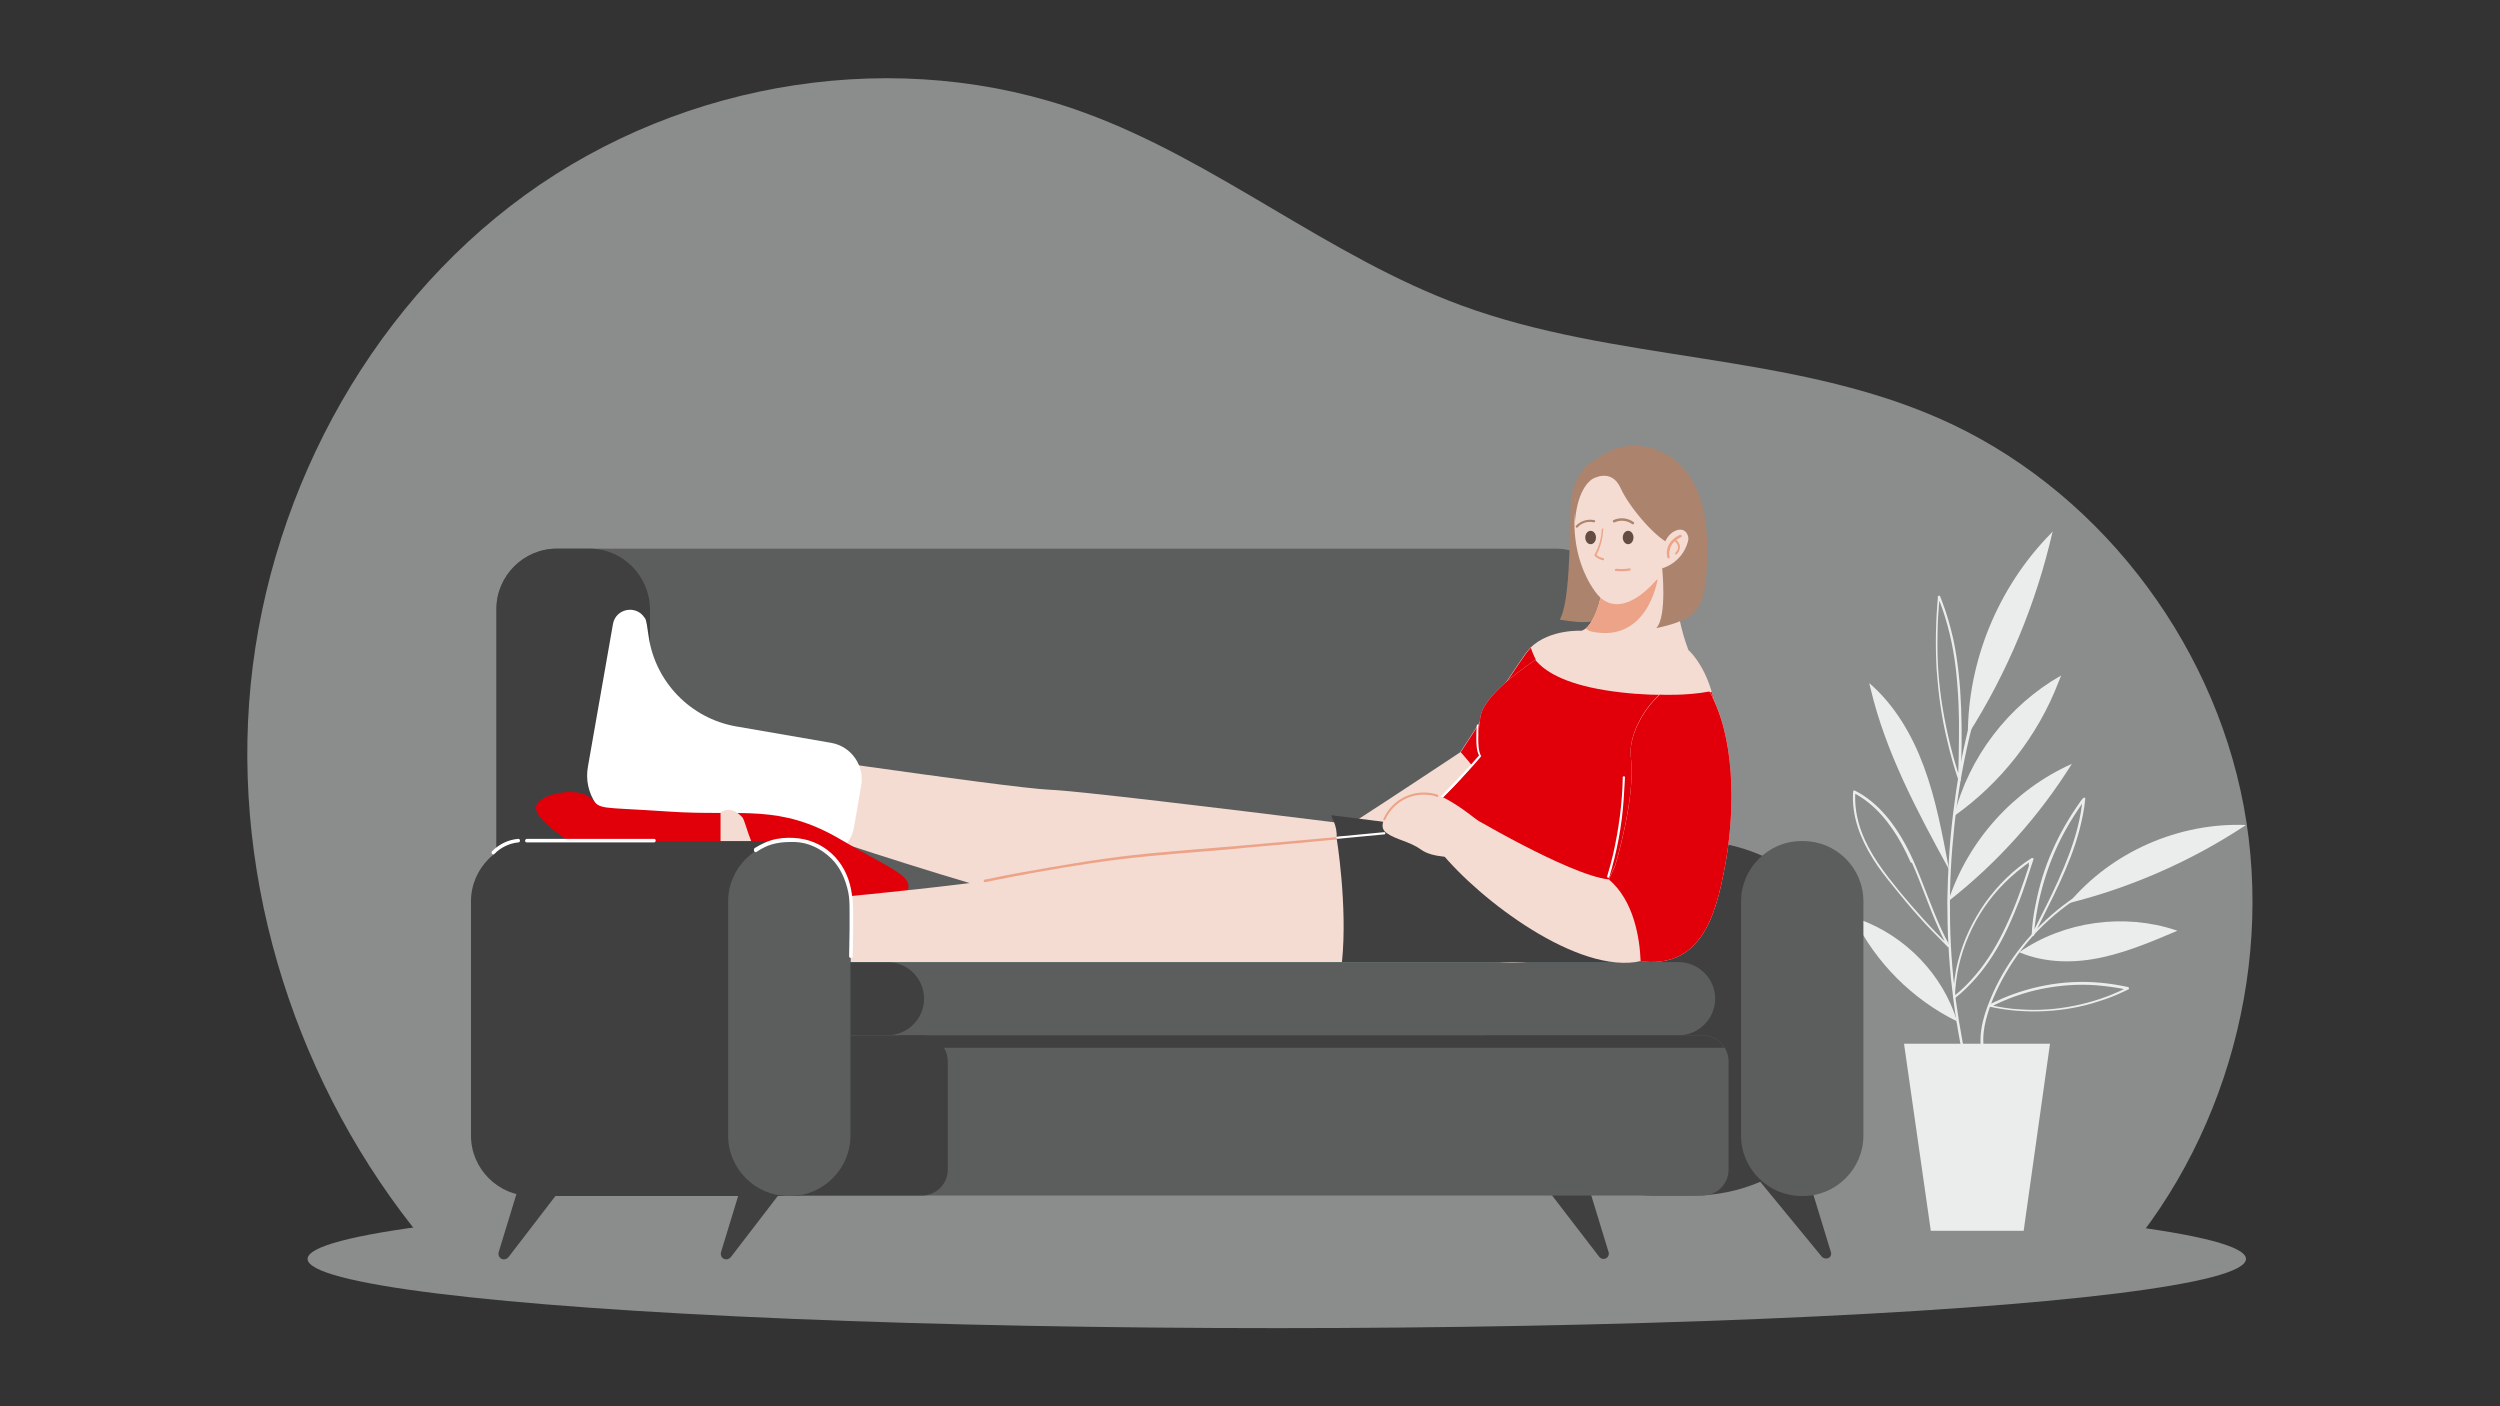 <?xml version="1.0" encoding="UTF-8"?>
<svg xmlns="http://www.w3.org/2000/svg" xmlns:xlink="http://www.w3.org/1999/xlink" version="1.0" id="Illustrations" x="0px" y="0px" width="560px" height="315px" viewBox="0 0 560 315" style="enable-background:new 0 0 560 315;" xml:space="preserve">
<rect x="0" y="0" width="560" height="315" fill="#333333" stroke="none"/>
<style type="text/css">
	.st0{fill:#8B8C8C;}
	.st1{fill:#EBECEC;}
	.st2{fill:#E1000A;}
	.st3{fill:#404040;}
	.st4{fill:#F5DCD3;}
	.st5{fill:#FFFFFF;}
	.st6{fill:#EDA387;}
	.st7{fill:#644C42;}
	.st8{fill:#AC846E;}
	.st9{fill:#5C5D5D;}
	.st10{fill:#00AFE1;}
</style>
<g>
	<g>
		<path class="st0" d="M97.7,281.2c-29.1-33.5-45.1-79-41.9-123.7s26.1-87.9,61.8-113.8s83.9-33.6,125.2-18.5    c29.7,10.8,54.8,32.3,84.5,43.2c34.5,12.7,73.1,10.5,106.8,25.2c34.9,15.2,61.4,49,68.5,87s-5.4,79.4-32.3,106.7"></path>
	</g>
	<g>
		<ellipse class="st0" cx="286" cy="282" rx="217.1" ry="15.5"></ellipse>
	</g>
	<g>
		<g>
			<g>
				<g>
					<path class="st1" d="M446.9,143.9c-2.3,6.2-4.3,12.5-5.9,18.9c-1.6,6.4-2.7,12.8-3.5,19.4c-0.8,6.5-1.2,13.1-1.3,19.7       c0,6.6,0.3,13.2,1.1,19.8c0.7,6.5,1.9,13,3.4,19.4c0.2,0.8,0.4,1.6,0.6,2.4c0.1,0.3,0.6,0.2,0.5-0.1       c-1.6-6.4-2.8-12.9-3.7-19.4c-0.8-6.5-1.3-13-1.3-19.6c-0.1-6.5,0.3-13.1,1-19.6c0.7-6.6,1.8-13.1,3.3-19.5       c1.5-6.4,3.3-12.7,5.5-18.8c0.3-0.8,0.6-1.5,0.8-2.3C447.5,143.7,447,143.6,446.9,143.9L446.9,143.9z"></path>
				</g>
			</g>
			<g>
				<g>
					<path class="st1" d="M445.7,238.4c-2.5-4.1-1.3-9.2,0.2-13.3c1.5-3.9,3.5-7.6,5.9-11c2.4-3.4,5.3-6.5,8.5-9.2       c3.2-2.7,6.7-5,10.4-6.9c3.7-1.9,7.7-3.3,11.7-4.1c0.5-0.1,1-0.2,1.5-0.3c0.3-0.1,0.2-0.6-0.1-0.5c-4.2,0.8-8.2,2.1-12.1,3.9       c-3.8,1.8-7.5,4.1-10.8,6.8c-3.3,2.7-6.2,5.7-8.8,9.1c-2.6,3.4-4.7,7.1-6.3,11c-1.7,4.1-3.1,9.1-1.4,13.4       c0.2,0.5,0.5,1,0.8,1.5C445.5,238.9,445.9,238.6,445.7,238.4L445.7,238.4z"></path>
				</g>
			</g>
			<g>
				<path class="st1" d="M459.2,119.7c-11.6,11.9-18.4,28.3-18.4,44.9c8.9-14,15.3-29.4,19-45.6      C459.6,119.3,459.4,119.5,459.2,119.7z"></path>
			</g>
			<g>
				<g>
					<path class="st1" d="M434.9,134.4c-0.1-0.3-0.2-0.5-0.3-0.8c-0.1-0.3-0.5-0.2-0.5,0.1c-0.5,5.4-0.6,10.8-0.3,16.3       c0.4,5.4,1.1,10.7,2.4,16c0.7,3,1.5,5.9,2.5,8.8c0.1,0.3,0.5,0.2,0.5-0.1c0.2-5.3,0.3-10.7,0.1-16c-0.2-5.3-0.7-10.6-1.8-15.7       C436.8,140,436,137.2,434.9,134.4c-0.1-0.3-0.6-0.2-0.5,0.1c1.9,4.9,3.1,10.1,3.7,15.3c0.6,5.3,0.8,10.6,0.7,15.9       c0,3-0.1,6-0.2,9c0.2,0,0.3,0,0.5-0.1c-1.7-5.1-3-10.4-3.9-15.7c-0.9-5.3-1.3-10.7-1.2-16.2c0-3,0.2-6.1,0.5-9.1       c-0.2,0-0.3,0-0.5,0.1c0.1,0.3,0.2,0.5,0.3,0.8C434.5,134.8,435,134.7,434.9,134.4z"></path>
				</g>
			</g>
			<g>
				<path class="st1" d="M461.1,152.8c0.2-0.5,0.4-1,0.6-1.5c-11.8,6.7-20.7,18.3-24,31.5C448.2,175.4,456.5,164.8,461.1,152.8z"></path>
			</g>
			<g>
				<path class="st1" d="M419,154.2c-0.1-0.4-0.2-0.8-0.3-1.2c5.7,4.9,9.6,11.6,12.2,18.6c2.8,7.5,4.2,15.4,5.7,23.2      C429.5,181.8,422.4,168.6,419,154.2z"></path>
			</g>
			<g>
				<path class="st1" d="M464.1,171.1c-13,5.8-23.3,17.2-27.7,30.8C447.4,193.3,456.8,182.8,464.1,171.1z"></path>
			</g>
			<g>
				<g>
					<path class="st1" d="M428.6,192.8c-2.2-4.9-5.1-9.7-9.3-13.2c-1.2-1-2.4-1.8-3.8-2.5c-0.2-0.1-0.4,0-0.4,0.2       c-0.4,5.4,1.6,10.5,4.4,15c1.4,2.3,3.1,4.4,4.8,6.5c1.7,2.1,3.5,4.3,5.3,6.3c2.1,2.4,4.4,4.7,6.7,7c0.2,0.2,0.5-0.1,0.4-0.3       c-2.6-4.7-4.4-9.9-6.4-14.9C429.8,195.6,429.2,194.2,428.6,192.8c-0.1-0.3-0.6,0-0.4,0.3c2.2,4.9,3.9,10.1,6.1,15       c0.6,1.4,1.3,2.7,2,4.1c0.1-0.1,0.3-0.2,0.4-0.3c-4-3.8-7.7-8-11.2-12.2c-3.4-4.2-6.7-8.4-8.6-13.6c-1-2.8-1.5-5.7-1.3-8.7       c-0.1,0.1-0.3,0.1-0.4,0.2c4.8,2.5,8.2,6.8,10.8,11.5c0.7,1.3,1.4,2.7,2,4.1C428.3,193.4,428.8,193.1,428.6,192.8z"></path>
				</g>
			</g>
			<g>
				<g>
					<path class="st1" d="M455.1,193.7c0.1-0.4,0.3-0.8,0.4-1.2c0.1-0.2-0.2-0.4-0.4-0.3c-4.1,2.6-7.6,6.1-10.4,10       c-2.8,4-4.9,8.4-6.1,13.1c-0.7,2.6-1,5.4-1.1,8.1c0,0.2,0.3,0.3,0.4,0.2c3.4-2.7,6.2-6,8.5-9.6c2.5-3.9,4.3-8.1,6-12.4       C453.4,199,454.2,196.4,455.1,193.7c0.1-0.3-0.4-0.4-0.5-0.1c-1.5,4.6-3.1,9.3-5.2,13.7c-1.8,3.9-4,7.7-6.8,11       c-1.5,1.8-3.2,3.5-5.1,5c0.1,0.1,0.3,0.1,0.4,0.2c0.1-4.8,1.2-9.6,3.1-13.9c1.9-4.4,4.6-8.4,8-11.8c1.9-1.9,4-3.6,6.2-5.1       c-0.1-0.1-0.3-0.2-0.4-0.3c-0.1,0.4-0.3,0.8-0.4,1.2C454.5,193.9,455,194,455.1,193.7z"></path>
				</g>
			</g>
			<g>
				<path class="st1" d="M416.4,205.9c10.4,3.7,18.8,12.4,22,22.9c-10-4.9-18.3-13.2-23.2-23.3C415.7,205.6,416,205.8,416.4,205.9z"></path>
			</g>
			<g>
				<path class="st1" d="M502.8,185c0.1-0.1,0.2-0.2,0.3-0.2c-15-0.6-30.1,6-39.7,17.5C477.4,198.8,490.8,192.9,502.8,185z"></path>
			</g>
			<g>
				<g>
					<path class="st1" d="M465.9,179.7c-2.4,3.4-4.5,7-6.2,10.9c-1.7,3.8-2.9,7.8-3.7,11.9c-0.5,2.3-0.8,4.6-0.9,6.9       c0,0.3,0.4,0.4,0.5,0.1c1.9-3.9,3.9-7.7,5.7-11.6c1.8-3.9,3.4-7.8,4.5-12c0.6-2.3,1.1-4.7,1.3-7c0-0.3-0.3-0.3-0.5-0.1       C466.3,179.1,466.1,179.4,465.9,179.7c-0.2,0.3,0.2,0.5,0.4,0.3c0.2-0.3,0.4-0.6,0.7-0.9c-0.2,0-0.3-0.1-0.5-0.1       c-0.4,4.2-1.5,8.3-3,12.3c-1.5,4-3.3,7.9-5.2,11.7c-1.1,2.1-2.1,4.2-3.2,6.4c0.2,0,0.3,0.1,0.5,0.1c0.3-4.1,1.1-8.2,2.3-12.2       c1.2-4,2.8-7.8,4.8-11.4c1.1-2,2.4-4,3.7-5.9C466.5,179.7,466,179.4,465.9,179.7z"></path>
				</g>
			</g>
			<g>
				<path class="st1" d="M487.5,208.4c-11.6-3.9-25.1-2.1-35.2,4.9c5.9,2.5,12.6,2.5,18.8,1.1c5.8-1.3,11.2-3.6,16.6-5.9      C487.6,208.4,487.5,208.4,487.5,208.4z"></path>
			</g>
			<g>
				<g>
					<path class="st1" d="M476.4,221.8c0.1-0.1,0.3-0.1,0.4-0.2c0.2-0.1,0.1-0.4-0.1-0.5c-4.1-0.9-8.2-1.3-12.4-1.1       c-4.2,0.2-8.3,1-12.2,2.3c-2.2,0.7-4.4,1.7-6.5,2.7c-0.2,0.1-0.2,0.4,0.1,0.5c4,0.9,8.2,1.2,12.3,1c4.1-0.2,8.2-0.9,12.1-2.2       C472.2,223.7,474.3,222.8,476.4,221.8c0.3-0.1,0-0.6-0.3-0.4c-3.6,1.8-7.5,3.1-11.5,3.9c-4,0.8-8,1.1-12.1,0.8       c-2.3-0.1-4.6-0.5-6.8-1c0,0.2,0,0.3,0.1,0.5c3.7-1.9,7.6-3.3,11.6-4.1c4-0.8,8.1-1.1,12.2-0.8c2.3,0.2,4.6,0.5,6.9,1       c0-0.2,0-0.3-0.1-0.5c-0.1,0.1-0.3,0.1-0.4,0.2C475.9,221.5,476.1,221.9,476.4,221.8z"></path>
				</g>
			</g>
		</g>
		<g>
			<polygon class="st1" points="442.9,233.8 426.5,233.8 432.5,275.7 442.9,275.7 453.3,275.7 459.2,233.8    "></polygon>
		</g>
	</g>
	<g>
		<g>
			<g>
				<g>
					<path class="st3" d="M410.1,280.4l-4-13.1l-12.4-3.3l14.3,17.4c0.2,0.3,0.6,0.5,1,0.5l0,0C409.8,282,410.4,281.2,410.1,280.4z"></path>
				</g>
				<g>
					<path class="st3" d="M360.3,280.4l-4-13.1l-8.7,0.4l10.6,13.8c0.2,0.3,0.6,0.5,1,0.5C360,282,360.6,281.2,360.3,280.4z"></path>
				</g>
			</g>
			<g>
				<path class="st3" d="M379.3,267.8h-8.8c-20.9,0-38-17.1-38-38v-3.4c0-20.9,17.1-38,38-38h8.8c20.9,0,38,17.1,38,38v3.4      C417.4,250.7,400.3,267.8,379.3,267.8z"></path>
			</g>
			<g>
				<path class="st9" d="M403.9,188.4h-0.4c-7.4,0-13.5,6.1-13.5,13.5v52.5c0,7.4,6.1,13.5,13.5,13.5h0.4c7.4,0,13.5-6.1,13.5-13.5      v-52.5C417.4,194.4,411.3,188.4,403.9,188.4z"></path>
			</g>
			<g>
				<path class="st9" d="M348.5,122.9H124.7c-7.4,0-13.5,6.1-13.5,13.5V209c0,7.4,6.1,13.5,13.5,13.5h223.8      c7.4,0,13.5-6.1,13.5-13.5v-72.6C361.9,129,355.9,122.9,348.5,122.9z"></path>
			</g>
			<g>
				<path class="st3" d="M132.1,122.9h-7.4c-7.4,0-13.5,6.1-13.5,13.5V209c0,7.4,6.1,13.5,13.5,13.5h7.4c7.4,0,13.5-6.1,13.5-13.5      v-72.6C145.5,129,139.5,122.9,132.1,122.9z"></path>
			</g>
			<g>
				<path class="st9" d="M375.9,215.5H153.8c-4.5,0-8.2,3.7-8.2,8.2l0,0c0,4.5,3.7,8.2,8.2,8.2h222.2c4.5,0,8.2-3.7,8.2-8.2l0,0      C384.2,219.2,380.5,215.5,375.9,215.5z"></path>
			</g>
			<g>
				<path class="st3" d="M198.8,215.5h-45c-4.5,0-8.2,3.7-8.2,8.2c0,4.5,3.7,8.2,8.2,8.2h45c4.5,0,8.2-3.7,8.2-8.2      C207,219.2,203.3,215.5,198.8,215.5z"></path>
			</g>
			<g>
				<path class="st9" d="M381.4,231.9H170.2c-3.2,0-5.8,2.6-5.8,5.8V262c0,3.2,2.6,5.8,5.8,5.8h211.2c3.2,0,5.8-2.6,5.8-5.8v-24.2      C387.2,234.5,384.6,231.9,381.4,231.9z"></path>
			</g>
			<g>
				<path class="st3" d="M386.3,234.7c-1-1.7-2.9-2.8-4.9-2.8H201.2l1.8,2.8H386.3z"></path>
			</g>
			<g>
				<path class="st3" d="M206.5,231.9h-36.3c-3.2,0-5.8,2.6-5.8,5.8V262c0,3.2,2.6,5.8,5.8,5.8h36.3c3.2,0,5.8-2.6,5.8-5.8v-24.2      C212.3,234.5,209.7,231.9,206.5,231.9z"></path>
			</g>
			<g>
				<rect x="190.4" y="212.2" class="st10" width="171.5" height="3.3"></rect>
			</g>
		</g>
		<g>
			<path class="st4" d="M350.6,162.7c-0.2,1.3-0.3,2.2-0.3,2.4c0.2,1.5-11.9,12.7-12.3,12.7c-0.4,0-16.8,10.8-22.2,11.1     c-5.4,0.3-17.8-1.4-12-5.1c5.8-3.7,23.3-15.3,23.3-15.3s10.2-15.8,14.4-21.8c0.4-0.6,0.9-1.1,1.3-1.6c4.4-4.3,11.6-3.8,11.6-3.8     S351.5,156.6,350.6,162.7z"></path>
		</g>
		<g>
			<path class="st2" d="M350.3,165.2c0.2,1.5-11.9,12.7-12.3,12.7c-0.4,0-16.8,10.8-22.2,11.1c-5.4,0.3,10.9-1.4,16.7-5.1     c5.8-3.7-5.3-15.4-5.3-15.4s10.2-15.8,14.4-21.8c0.4-0.6,0.9-1.1,1.3-1.6c0.5,1.5,1.1,2.6,1.1,2.6s3.5,7.8,6.6,15     C350.4,164,350.3,164.9,350.3,165.2z"></path>
		</g>
		<g>
			<path class="st4" d="M324.3,187.4l-8.6,19.2c0,0-51.5,0.2-69.6-1.7c-18.1-1.9-87.2-26.1-87.2-26.1v-12.2c0,0,66.8,9.9,76.2,10.3     c5.8,0.2,38.9,4.2,63,7.2c10.2,1.3,18.9,2.3,23.2,2.9C323.3,187.2,324.3,187.4,324.3,187.4z"></path>
		</g>
		<g>
			<path class="st8" d="M357.5,102.9c0,0-5.4,2-5.7,11c-0.2,8.1-0.2,20.9-2.4,24.9c5.5,0.9,9.1,1.1,11.8-2.5     C363.9,132.8,357.5,102.9,357.5,102.9z"></path>
		</g>
		<g>
			<path class="st5" d="M164.8,162.7c-10.1-1.8-18-9.9-19.5-20.1c-0.3-2.1-0.5-3.6-0.8-4.1c0,0-0.1-0.1-0.1-0.1     c-1.9-3-6.5-2.1-7.1,1.4l-5.6,31.9c-1.1,6,2.8,11.7,8.7,13c0,0,0.1,0,0.1,0l0,0.1l41.2,7.2c4.5,0.8,8.8-2.2,9.6-6.7l1.6-9.3     c0.8-4.5-2.2-8.8-6.7-9.6L164.8,162.7z"></path>
		</g>
		<g>
			<path class="st3" d="M321.4,185.5L316,192l-16.6-4.3c0.2-2.8-1.2-4.6-1.2-5.1C308.4,183.9,317,185,321.4,185.5z"></path>
		</g>
		<g>
			<path class="st2" d="M128.4,189c0,0-9-5.4-8.3-8.4c0.7-2.9,9.6-4.5,12.2-1.8c2.6,2.7,1.4,1.9,17.7,3s24.5-1.9,38.4,6.3     s18.2,8.5,12.9,14.1c-5.3,5.6-11.8,14.9-25,14.9S127.2,200.4,128.4,189z"></path>
		</g>
		<g>
			<path class="st4" d="M324.3,185.9c0,0-73.6,4.9-84.8,8.2c-11.2,3.4-60.5,7.7-60.5,7.7v13.7h156.8c0,0,22,1.8,28.2-10.3     C370.3,193,324.3,185.9,324.3,185.9z"></path>
		</g>
		<g>
			<path class="st4" d="M378.2,145.6c-6.7,3.1-18.6,2.7-22.8-4.4c-0.1-0.1-0.2-0.3-0.2-0.4c2.7-2.4,3.7-8.3,4-10.4     c0.1-0.5,0.1-0.8,0.1-0.8l15.3-4.4C374.6,125.2,374.8,136.8,378.2,145.6z"></path>
		</g>
		<g>
			<path class="st6" d="M371.3,129.8c0,0-2.3,15.2-15.9,11.4c-0.1-0.1-0.2-0.3-0.2-0.4c2.7-2.4,3.7-8.3,4-10.4L371.3,129.8z"></path>
		</g>
		<g>
			<path class="st4" d="M180.2,215.5c0,0-10,1.1-18.8-0.4c0-12.1,0-33.1,0-33.1s2.2-1.9,4.9,1.1c0.9,1.1,2.1,9.2,7.8,14.5     c5.8,5.2,10.7,3.7,10.7,3.7L180.2,215.5z"></path>
		</g>
		<g>
			<circle class="st4" cx="366.3" cy="113.9" r="13.5"></circle>
		</g>
		<g>
			<path class="st4" d="M352.8,114.8c0,0-1.3,9.6,4.5,17.7c5.8,8.1,15.4-3.2,17.5-8.4C377,119,357.9,112.6,352.8,114.8z"></path>
		</g>
		<g>
			<ellipse class="st7" cx="356.3" cy="120.4" rx="1.2" ry="1.5"></ellipse>
		</g>
		<g>
			<ellipse class="st7" cx="364.7" cy="120.4" rx="1.2" ry="1.5"></ellipse>
		</g>
		<g>
			<g>
				<path class="st6" d="M358.8,118.6c-0.1,1.9-0.6,3.8-1.6,5.6c-0.1,0.1,0,0.2,0,0.3c0.5,0.5,1.1,0.8,1.8,1      c0.3,0.1,0.5-0.4,0.1-0.5c-0.6-0.1-1.2-0.4-1.6-0.8c0,0.1,0,0.2,0,0.3c1-1.8,1.5-3.8,1.6-5.8      C359.4,118.3,358.8,118.3,358.8,118.6L358.8,118.6z"></path>
			</g>
		</g>
		<g>
			<g>
				<path class="st6" d="M362,127.9c1,0.1,2.1,0.1,3.1-0.1c0.1,0,0.2-0.2,0.2-0.3c0-0.1-0.2-0.2-0.3-0.2c-1,0.2-2,0.2-3,0.1      c-0.1,0-0.3,0.1-0.3,0.3C361.7,127.8,361.8,127.9,362,127.9L362,127.9z"></path>
			</g>
		</g>
		<g>
			<g>
				<path class="st8" d="M353.4,118.1c0.9-1,2.3-1.4,3.6-1.1c0.3,0.1,0.5-0.4,0.1-0.5c-1.5-0.3-3.1,0.2-4.1,1.3      C352.8,118,353.2,118.4,353.4,118.1L353.4,118.1z"></path>
			</g>
		</g>
		<g>
			<g>
				<path class="st8" d="M361.7,117c1.3-0.6,2.8-0.4,3.9,0.4c0.3,0.2,0.6-0.2,0.4-0.4c-1.3-1-3.1-1.2-4.6-0.5      C361.1,116.7,361.4,117.2,361.7,117L361.7,117z"></path>
			</g>
		</g>
		<g>
			<path class="st8" d="M356.7,107.3c0,0,4.2-2.6,6.3,2c2,4.5,8.6,12.1,11.7,12.7s2.6,1.5,4.3-1.6c1.7-3.1,3.1-8.3-0.8-14.1     c-3.8-5.8-12.2-8.3-18.4-4.9c-6.3,3.4-7.5,9.6-7,15.4C353.4,109,356.7,107.3,356.7,107.3z"></path>
		</g>
		<g>
			<path class="st8" d="M372.3,127c0,0,1.2,11.1-1.3,13.7c7.3-1.5,9.2-3.5,10.3-6.6s3-20-3.2-27.8c-4.7,5-3.6,9.5-3.6,9.5l1.8,7.7     l-3.7,3.4L372.3,127z"></path>
		</g>
		<g>
			<g>
				<path class="st4" d="M378.2,120.5c-0.1-0.6-0.3-1.2-0.9-1.6c-0.8-0.5-1.8-0.2-2.6,0.3c-1.3,0.9-2.1,2.5-2.1,4.1l-1.6,4.3      c3-0.4,5.7-2.5,6.8-5.4C378,121.7,378.2,121.1,378.2,120.5z"></path>
			</g>
			<g>
				<g>
					<path class="st6" d="M376.3,119.8c-0.9,0.4-1.8,1.1-2.3,1.9c-0.6,0.9-0.8,2.1-0.5,3.2c0.1,0.3,0.6,0.2,0.5-0.1       c-0.2-1,0-2,0.5-2.8c0.5-0.8,1.3-1.3,2.1-1.7C376.9,120.1,376.6,119.7,376.3,119.8L376.3,119.8z"></path>
				</g>
			</g>
			<g>
				<g>
					<path class="st6" d="M375.5,124.2c0.5-0.4,0.8-1,0.8-1.7c0-0.7-0.4-1.2-0.9-1.6c-0.1-0.1-0.3,0-0.3,0.1c-0.1,0.1,0,0.3,0.1,0.3       c0.4,0.3,0.6,0.7,0.7,1.2c0,0.5-0.2,0.9-0.6,1.3c-0.1,0.1-0.1,0.3,0,0.4C375.3,124.3,375.4,124.3,375.5,124.2L375.5,124.2z"></path>
				</g>
			</g>
		</g>
		<g>
			<path class="st4" d="M372.4,187.8c-6.7,8.4-12.9,17.3-29,17.4c-16.1,0.1-28.9-21.5-24.1-23.9c4.9-2.4,12.3-11.9,12.3-11.9     s-1.1-1.1,0-8.8c0.6-3.9,6.6-8.9,12.3-12.8c5.4-3.7,11.3-7,11.3-7c7.5,5.5,23,4.8,23,4.8s3.3,2.8,5.2,9.3c0.3,0.9,0.5,1.9,0.8,3     C386.5,166.9,379,179.4,372.4,187.8z"></path>
		</g>
		<g>
			<path class="st2" d="M372.4,187.8c-6.7,8.4-12.9,17.3-29,17.4c-16.1,0.1-28.9-21.5-24.1-23.9c4.9-2.4,12.3-11.9,12.3-11.9     s-1.1-1.1,0-8.8c0.6-3.9,6.6-8.9,12.3-12.8c2.1,2.6,6.5,5.3,15.6,6.8c9.4,1.5,17.7,1.2,23.9,0.4c0.3,0.9,0.5,1.9,0.8,3     C386.5,166.9,379,179.4,372.4,187.8z"></path>
		</g>
		<g>
			<path class="st4" d="M386.3,194.5c-2,10.8-5.4,22-17.9,20.9c-0.3,0-0.6-0.1-0.9-0.1c-11.8-1.1-13.9-3.4-13.9-3.4l6.8-15l1.4-3.1     c0,0,4.7-15.3,3.5-24.3c-0.5-4.4,2.5-10.4,6.5-14h0c3.7-3.5,8.3-4.9,11.1-0.7c0.3,0.4,0.5,0.8,0.7,1.3     C389.1,167.4,388.4,183.7,386.3,194.5z"></path>
		</g>
		<g>
			<g>
				<path class="st6" d="M220.7,197.6c3.8-0.8,7.6-1.5,11.4-2.2c8.3-1.5,16.7-2.8,25.1-3.6c3.9-0.4,7.7-0.7,11.6-1      c3.7-0.3,7.5-0.6,11.2-1c6.9-0.6,13.8-1.2,20.7-1.9c3.6-0.3,7.1-0.7,10.7-1c0.1,0,0.1,0,0.2,0c0.3,0,0.3-0.5,0-0.5      c-2.9,0.3-5.9,0.6-8.8,0.8c-6.7,0.6-13.4,1.2-20.1,1.8c-7.4,0.7-14.9,1.2-22.3,1.9c-8.6,0.7-17.2,2-25.8,3.5      c-4.6,0.8-9.2,1.6-13.8,2.6c-0.1,0-0.1,0-0.2,0C220.2,197.2,220.3,197.7,220.7,197.6L220.7,197.6z"></path>
			</g>
		</g>
		<g>
			<g>
				<g>
					<path class="st3" d="M115.7,267.4l-4,13.1c-0.2,0.8,0.3,1.6,1.2,1.6c0.4,0,0.7-0.2,1-0.5l10.6-13.8L115.7,267.4z"></path>
				</g>
				<g>
					<path class="st3" d="M165.5,267.4l-4,13.1c-0.2,0.8,0.3,1.6,1.2,1.6c0.4,0,0.7-0.2,1-0.5l10.6-13.8L165.5,267.4z"></path>
				</g>
			</g>
			<g>
				<path class="st3" d="M177,188.4h-58c-7.4,0-13.5,6.1-13.5,13.5v52.5c0,7.4,6.1,13.5,13.5,13.5h58c7.4,0,13.5-6.1,13.5-13.5      v-52.5C190.4,194.4,184.4,188.4,177,188.4z"></path>
			</g>
			<g>
				<path class="st9" d="M177,188.4h-0.4c-7.4,0-13.5,6.1-13.5,13.5v52.5c0,7.4,6.1,13.5,13.5,13.5h0.4c7.4,0,13.5-6.1,13.5-13.5      v-52.5C190.4,194.4,184.4,188.4,177,188.4z"></path>
			</g>
			<g>
				<g>
					<path class="st5" d="M169.5,190.8c1.3-0.9,2.8-1.6,4.4-1.9c1.4-0.3,2.8-0.3,4.1-0.3c3.1,0.1,5.9,1.5,8.1,3.6       c2.1,2,3.3,4.8,3.9,7.6c0.3,1.4,0.3,2.9,0.3,4.4c0,1.4,0,2.8,0,4.2c0,1.9-0.1,3.9-0.1,5.8c0,0.5,0.8,0.5,0.8,0       c0-1.7,0.1-3.5,0.1-5.2c0-1.5,0-2.9,0-4.4c0-1.5,0-2.9-0.3-4.4c-0.4-3-1.6-5.9-3.7-8.2c-2.1-2.3-5-3.8-8.1-4.2       c-1.6-0.2-3.3-0.2-4.9,0.1c-1.8,0.3-3.5,1.1-5.1,2.1C168.7,190.5,169,191.1,169.5,190.8L169.5,190.8z"></path>
				</g>
			</g>
			<g>
				<g>
					<path class="st5" d="M118,188.7c7.4,0,14.8,0,22.2,0c2.1,0,4.2,0,6.3,0c0.5,0,0.5-0.8,0-0.8c-7.4,0-14.8,0-22.2,0       c-2.1,0-4.2,0-6.3,0C117.5,188,117.5,188.7,118,188.7L118,188.7z"></path>
				</g>
			</g>
			<g>
				<g>
					<path class="st5" d="M110.7,191.3c1.4-1.4,3.3-2.4,5.4-2.6c0.5,0,0.5-0.8,0-0.8c-2.3,0.2-4.3,1.2-5.9,2.8       C109.9,191.1,110.4,191.6,110.7,191.3L110.7,191.3z"></path>
				</g>
			</g>
		</g>
		<g>
			<path class="st3" d="M299.4,187.7c0,0,2.5,15.2,1.2,27.8c14.2,0,61.4,0,61.4,0l-11.4-15.6l-27.1-16     C323.4,183.9,306.7,185.9,299.4,187.7z"></path>
		</g>
		<g>
			<g>
				<path class="st5" d="M330.8,162.5c-0.1,0.9-0.1,1.9-0.1,2.8c0,1.3,0,2.9,0.7,4.1c0-0.1,0-0.2,0-0.3c-2.6,3.1-5.4,5.9-8.2,8.8      c-0.3,0.3-0.5,0.5-0.8,0.8c-0.2,0.2,0.1,0.6,0.4,0.4c2.3-2.3,4.5-4.7,6.7-7.1c0.8-0.8,1.5-1.7,2.2-2.5c0.1-0.1,0.1-0.2,0-0.3      c-0.3-0.5-0.4-1.2-0.5-1.8c-0.1-0.7-0.1-1.5-0.1-2.2c0-0.9,0-1.8,0.1-2.6C331.3,162.2,330.8,162.2,330.8,162.5L330.8,162.5z"></path>
			</g>
		</g>
		<g>
			<path class="st4" d="M327.8,181.9c0,0,23.5,14.1,32.6,15.1c9.1,0.9,15.4,16.5,7.1,18.3c-13.9,3.1-36.1-13.7-44.9-24.6     C322.8,185.2,327.8,181.9,327.8,181.9z"></path>
		</g>
		<g>
			<path class="st2" d="M386.3,194.5c-2,10.8-5.4,22-17.9,20.9c-0.3,0-0.6-0.1-0.9-0.1c-0.2-5.2-1.5-13.5-7.1-18.3l1.4-3.1     c0,0,4.7-15.3,3.5-24.3c-0.5-4.4,2.5-10.4,6.5-14h0c0,0,5.8,0.3,11.1-0.7c0.3,0.4,0.5,0.8,0.7,1.3     C389.1,167.4,388.4,183.7,386.3,194.5z"></path>
		</g>
		<g>
			<g>
				<path class="st5" d="M360.5,196.4c1.7-5.6,2.8-11.4,3.2-17.3c0.1-1.7,0.2-3.3,0.3-5c0-0.3-0.5-0.3-0.5,0      c-0.1,5.8-0.9,11.7-2.2,17.4c-0.4,1.6-0.8,3.2-1.3,4.8C359.9,196.6,360.4,196.8,360.5,196.4L360.5,196.4z"></path>
			</g>
		</g>
		<g>
			<path class="st4" d="M331.1,183.9c0,0-5.8-4.9-9.7-6c-3.9-1.1-6.2-0.4-8.6,2s-4.3,5.2-2.2,6.7c2.1,1.5,5.2,1.9,7.7,3.7     c2.5,1.9,7.9,1.7,7.9,1.7L331.1,183.9z"></path>
		</g>
		<g>
			<g>
				<path class="st5" d="M299.6,187.9c3.5-0.3,7-0.7,10.5-1c0.3,0,0.3-0.5,0-0.5c-3.5,0.3-7,0.7-10.5,1      C299.2,187.4,299.2,187.9,299.6,187.9L299.6,187.9z"></path>
			</g>
		</g>
		<g>
			<g>
				<path class="st6" d="M310.3,183.6c1.5-3.3,4.7-5.5,8.4-5.6c1.1,0,2.2,0.1,3.2,0.5c0.3,0.1,0.4-0.4,0.1-0.5      c-3.7-1.2-7.9-0.1-10.5,2.9c-0.7,0.8-1.2,1.6-1.6,2.5C309.7,183.7,310.2,183.9,310.3,183.6L310.3,183.6z"></path>
			</g>
		</g>
	</g>
</g>
</svg>
